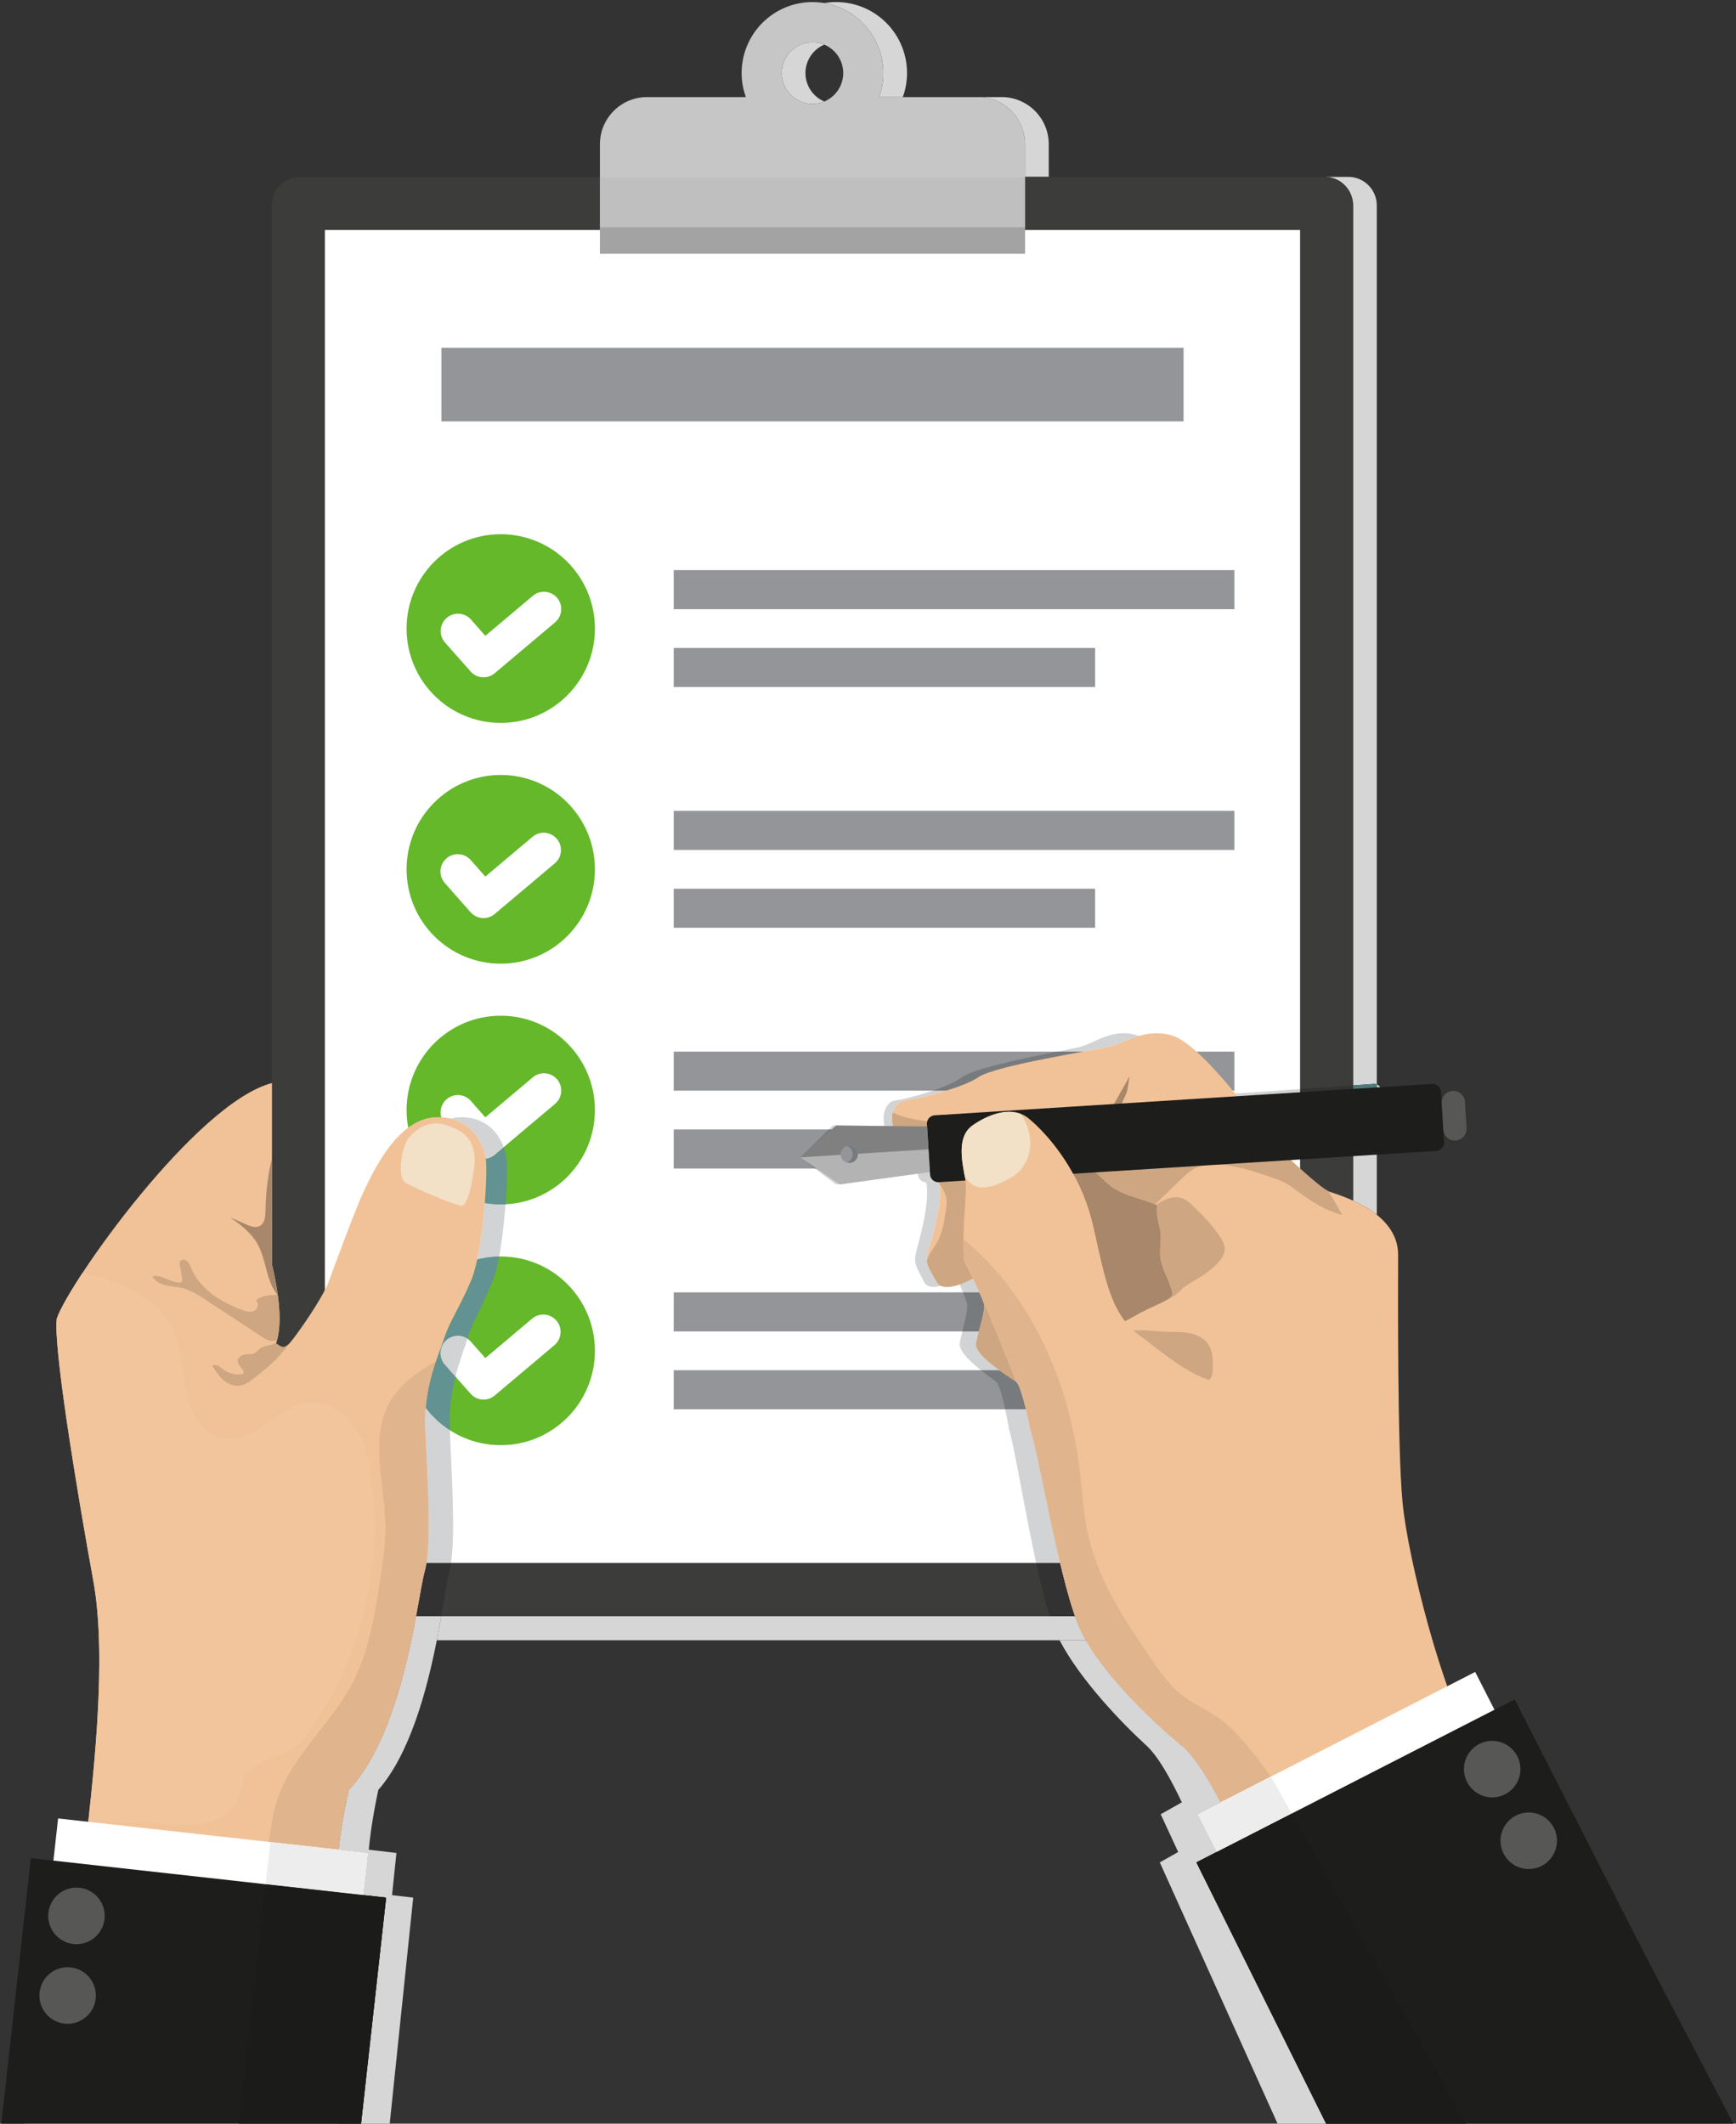 <?xml version="1.0" encoding="UTF-8"?> <svg xmlns="http://www.w3.org/2000/svg" xmlns:xlink="http://www.w3.org/1999/xlink" width="417px" height="510px" viewBox="0 0 417 510"><rect x="0" y="0" width="417" height="510" fill="#333333" stroke="none"/> <!-- Generator: Sketch 52.5 (67469) - http://www.bohemiancoding.com/sketch --> <title>promo-pict.2eb8a62a</title> <desc>Created with Sketch.</desc> <g id="Page-1" stroke="none" stroke-width="1" fill="none" fill-rule="evenodd"> <g id="4" transform="translate(-198, -5714)"> <g id="Провекри" transform="translate(0, 5624)"> <g id="promo-pict.2eb8a62a" transform="translate(197, 90)"> <g id="Clipped"> <g id="Group" transform="translate(0.27, 0.15)"> <path d="M331.444,291.579 C329.648,290.139 327.614,289.026 325.749,288.181 L325.749,276.637 L331.444,276.242 L331.444,291.579 M325.749,260.495 L325.749,49.179 C325.747,45.396 322.686,42.33 318.91,42.328 L246.953,42.328 L246.953,34.487 C246.95,28.235 241.891,23.167 235.65,23.164 L211.891,23.164 C212.544,21.359 212.914,19.425 212.914,17.397 C212.914,9.082 206.926,1.979 198.742,0.587 C203.683,-0.254 208.744,1.13 212.573,4.37 C216.402,7.61 218.611,12.376 218.609,17.397 C218.609,19.425 218.239,21.359 217.588,23.164 L241.347,23.164 C247.588,23.169 252.646,28.236 252.649,34.487 L252.649,42.328 L324.605,42.328 C328.382,42.33 331.443,45.396 331.444,49.179 L331.444,260.262 C331.217,260.169 330.971,260.13 330.726,260.148 L325.749,260.495 M195.894,24.8 C191.815,24.796 188.509,21.484 188.506,17.397 C188.51,14.923 189.747,12.615 191.803,11.244 C193.858,9.872 196.461,9.619 198.742,10.569 C195.994,11.722 194.205,14.413 194.202,17.397 C194.202,20.47 196.077,23.109 198.742,24.228 C197.867,24.595 196.903,24.798 195.894,24.798 M261.589,393.759 L105.651,393.759 C106.053,391.717 106.409,389.765 106.729,387.952 L258.957,387.952 C259.439,389.323 259.925,390.533 260.409,391.534 C260.765,392.267 261.16,393.011 261.589,393.759" id="Shape" fill="#D6D6D6" fill-rule="nonzero"></path> <path d="M318.91,387.952 L72.878,387.952 C69.101,387.95 66.039,384.883 66.039,381.099 L66.039,49.181 C66.039,45.397 69.101,42.33 72.878,42.328 L318.91,42.328 C322.686,42.33 325.747,45.396 325.749,49.179 L325.749,381.099 C325.749,384.883 322.687,387.95 318.91,387.952" id="Path" fill="#3C3C3B"></path> <polygon id="Path" fill="#FFFFFF" points="78.769 375.196 313.021 375.196 313.021 55.084 78.767 55.084"></polygon> <path d="M195.894,24.8 C191.815,24.796 188.509,21.484 188.506,17.397 C188.51,13.312 191.816,10.001 195.894,9.997 C199.972,10.001 203.278,13.312 203.282,17.397 C203.279,21.484 199.973,24.796 195.894,24.8 M235.65,23.164 L211.891,23.164 C212.544,21.359 212.914,19.425 212.914,17.397 C212.914,12.876 211.121,8.539 207.929,5.341 C204.737,2.144 200.408,0.348 195.894,0.348 C191.38,0.348 187.05,2.144 183.859,5.341 C180.667,8.539 178.874,12.876 178.874,17.397 C178.874,19.425 179.244,21.359 179.895,23.164 L156.136,23.164 C149.896,23.169 144.838,28.236 144.835,34.487 L144.835,60.774 L246.953,60.774 L246.953,34.487 C246.95,28.235 241.891,23.167 235.65,23.164" id="Shape" fill="#C6C6C6" fill-rule="nonzero"></path> <polyline id="Path" fill="#BFBFBF" points="144.837 60.774 144.837 42.471 246.951 42.471 246.951 54.422 144.837 54.422 144.837 60.774"></polyline> <polygon id="Path" fill="#A3A3A3" points="144.837 60.774 246.951 60.774 246.951 54.424 144.837 54.424"></polygon> <path d="M143.636,150.78 C143.647,163.295 133.529,173.449 121.037,173.459 C108.541,173.471 98.405,163.336 98.393,150.821 C98.38,138.305 108.5,128.151 120.992,128.141 C133.486,128.127 143.624,138.264 143.634,150.78" id="Path" fill="#64B82A"></path> <path d="M116.885,162.511 C115.692,162.513 114.555,162.001 113.765,161.105 L107.599,154.118 C106.109,152.391 106.283,149.784 107.991,148.272 C109.698,146.76 112.303,146.907 113.83,148.602 L117.308,152.542 L128.634,143.002 C129.766,142 131.351,141.691 132.775,142.195 C134.198,142.699 135.238,143.937 135.489,145.429 C135.74,146.921 135.164,148.432 133.984,149.376 L119.556,161.533 C118.809,162.164 117.863,162.51 116.885,162.511" id="Path" fill="#FFFFFF"></path> <path d="M162.558,146.144 L297.242,146.144 L297.242,136.761 L162.56,136.761 L162.558,146.144 Z M162.558,164.84 L263.782,164.84 L263.782,155.456 L162.558,155.456 L162.558,164.84 Z" id="Shape" fill="#939598" fill-rule="nonzero"></path> <path d="M143.636,208.595 C143.647,221.11 133.529,231.264 121.037,231.276 C108.541,231.289 98.405,221.153 98.393,208.638 C98.38,196.122 108.5,185.967 120.992,185.956 C133.486,185.944 143.624,196.08 143.634,208.595" id="Path" fill="#64B82A"></path> <path d="M116.885,220.326 C115.692,220.329 114.555,219.816 113.765,218.92 L107.599,211.933 C106.597,210.82 106.268,209.254 106.738,207.832 C107.208,206.409 108.406,205.349 109.873,205.056 C111.34,204.764 112.851,205.283 113.83,206.417 L117.308,210.36 L128.634,200.819 C129.77,199.854 131.334,199.57 132.735,200.077 C134.136,200.583 135.159,201.802 135.417,203.271 C135.675,204.741 135.129,206.236 133.984,207.191 L119.556,219.35 C118.777,220.004 117.829,220.326 116.885,220.326" id="Path" fill="#FFFFFF"></path> <path d="M162.558,203.959 L297.242,203.959 L297.242,194.576 L162.56,194.576 L162.558,203.959 Z M162.558,222.655 L263.782,222.655 L263.782,213.273 L162.558,213.273 L162.558,222.655 Z" id="Shape" fill="#939598" fill-rule="nonzero"></path> <path d="M143.636,266.41 C143.647,278.925 133.529,289.081 121.037,289.093 C108.541,289.104 98.405,278.968 98.393,266.455 C98.38,253.937 108.5,243.784 120.992,243.771 C133.486,243.759 143.624,253.895 143.634,266.41" id="Path" fill="#64B82A"></path> <path d="M116.885,278.141 C115.692,278.144 114.555,277.631 113.765,276.735 L107.599,269.748 C106.616,268.633 106.3,267.077 106.773,265.666 C107.245,264.255 108.432,263.204 109.888,262.908 C111.344,262.612 112.846,263.117 113.83,264.232 L117.308,268.175 L128.634,258.634 C129.766,257.632 131.351,257.323 132.775,257.827 C134.198,258.331 135.238,259.569 135.489,261.061 C135.74,262.553 135.164,264.064 133.984,265.008 L119.556,277.165 C118.777,277.819 117.827,278.141 116.885,278.143" id="Path" fill="#FFFFFF"></path> <path d="M162.558,261.774 L297.242,261.774 L297.242,252.393 L162.56,252.393 L162.558,261.774 Z M162.558,280.472 L263.782,280.472 L263.782,271.089 L162.558,271.089 L162.558,280.472 Z" id="Shape" fill="#939598" fill-rule="nonzero"></path> <path d="M143.636,324.227 C143.647,336.743 133.529,346.896 121.037,346.907 C108.541,346.919 98.405,336.783 98.393,324.268 C98.38,311.752 108.5,301.599 120.992,301.589 C133.486,301.574 143.624,311.712 143.634,324.227" id="Path" fill="#64B82A"></path> <path d="M116.885,335.958 C115.692,335.961 114.555,335.448 113.765,334.552 L107.599,327.565 C106.109,325.838 106.283,323.231 107.991,321.719 C109.698,320.208 112.303,320.355 113.83,322.049 L117.308,325.99 L128.634,316.449 C130.397,315.039 132.961,315.293 134.412,317.023 C135.864,318.753 135.674,321.326 133.984,322.823 L119.556,334.98 C118.809,335.611 117.863,335.957 116.885,335.958" id="Path" fill="#FFFFFF"></path> <path d="M162.558,319.591 L297.242,319.591 L297.242,310.208 L162.56,310.208 L162.558,319.591 Z M162.558,338.287 L263.782,338.287 L263.782,328.904 L162.558,328.904 L162.558,338.287 Z M106.757,101.058 L285.031,101.058 L285.031,83.371 L106.757,83.371 L106.757,101.058 Z" id="Shape" fill="#939598" fill-rule="nonzero"></path> <path d="M93.555,517.426 L86.613,517.426 L93.476,455.566 L88.047,454.961 L89.172,444.841 L82.083,444.053 C82.416,440.515 83.126,435.943 84.509,429.708 C94.064,419.462 98.332,400.447 100.675,387.952 L106.729,387.952 C106.409,389.765 106.053,391.717 105.651,393.759 C103.271,405.783 99.243,420.952 91.592,429.71 C90.297,435.945 89.634,440.515 89.32,444.053 L95.954,444.839 L94.904,454.963 L99.985,455.566 L93.555,517.426" id="Path" fill="#D6D6D6"></path> <path d="M106.729,387.952 L100.675,387.952 C101.611,382.965 102.237,379.016 102.774,377.078 C102.929,376.522 103.059,375.893 103.171,375.198 L109.068,375.198 C108.976,375.832 108.852,376.461 108.696,377.083 C108.303,378.599 107.856,381.354 107.26,384.873 C107.095,385.845 106.918,386.874 106.731,387.949" id="Path" fill="#313231"></path> <path d="M109.068,375.196 L103.171,375.196 C103.559,372.765 103.7,369.535 103.702,365.918 C103.702,357.936 103.014,348.062 102.774,340.673 L102.778,340.612 L102.778,340.575 L102.778,340.555 L102.782,340.508 L102.782,340.502 C102.821,339.606 102.882,338.742 102.961,337.908 C104.572,340.039 106.545,341.87 108.789,343.316 C109.198,353.89 110.142,368.011 109.068,375.198 M115.362,302.3 C116.232,298.241 116.832,293.212 117.182,288.77 C118.427,288.981 119.707,289.093 121.015,289.093 L121.035,289.093 C121.413,289.093 121.79,289.083 122.164,289.063 C121.853,293.179 121.34,297.758 120.618,301.591 C118.807,301.621 117.046,301.866 115.362,302.3" id="Shape" fill="#D1D3D4" fill-rule="nonzero"></path> <path d="M121.015,289.093 C119.707,289.093 118.427,288.981 117.182,288.767 C117.548,284.077 117.638,280.036 117.463,278.469 C117.449,278.348 117.434,278.227 117.416,278.106 C118.179,278.009 118.923,277.697 119.556,277.165 L121.716,275.345 C122.121,276.452 122.351,277.536 122.449,278.467 C122.615,280.069 122.526,284.248 122.164,289.063 C121.79,289.083 121.413,289.091 121.035,289.093 L121.015,289.093" id="Path" fill="#629291"></path> <path d="M117.416,278.106 C116.936,274.781 114.703,269.856 108.974,268.497 C109.871,268.233 110.804,268.112 111.739,268.14 C117.536,268.248 120.461,271.914 121.716,275.345 L119.556,277.165 C118.925,277.695 118.179,278.009 117.416,278.106" id="Path" fill="#D1D3D4"></path> <path d="M108.789,343.316 C106.545,341.87 104.572,340.039 102.961,337.908 C103.734,329.898 106.291,324.761 107.437,321.195 C108.706,317.234 110.825,314.404 113.791,307.614 C114.387,306.247 114.91,304.403 115.362,302.3 C117.08,301.858 118.844,301.62 120.618,301.591 C120.164,303.987 119.629,306.094 119.009,307.612 C116.234,314.408 114.249,317.23 113.059,321.197 L113.016,321.336 C111.277,320.183 108.955,320.499 107.585,322.074 C106.215,323.649 106.221,325.997 107.599,327.565 L110.132,330.434 C110.059,330.725 109.989,331.021 109.92,331.324 L109.914,331.335 C109.812,331.769 109.717,332.213 109.629,332.675 L109.623,332.698 C109.538,333.132 109.454,333.578 109.375,334.035 L109.343,334.228 C109.269,334.685 109.196,335.145 109.129,335.626 L109.123,335.699 C109.062,336.15 109.005,336.618 108.954,337.091 L108.928,337.315 C108.881,337.8 108.836,338.289 108.797,338.792 L108.781,339.084 C108.747,339.601 108.714,340.133 108.696,340.673 C108.722,341.525 108.753,342.407 108.789,343.316" id="Path" fill="#629291"></path> <path d="M110.132,330.434 L107.599,327.565 C106.212,325.998 106.202,323.644 107.575,322.065 C108.948,320.487 111.277,320.174 113.016,321.336 C112.341,323.54 111.185,326.342 110.233,330.035 L110.233,330.041 L110.132,330.434" id="Path" fill="#D1D3D4"></path> <path d="M335.688,273.754 C334.365,273.754 333.236,272.603 333.153,271.125 L332.813,264.81 C332.712,263.256 333.767,261.931 335.189,261.835 L335.35,261.829 C336.672,261.829 337.799,262.983 337.882,264.458 L338.222,270.775 C338.31,272.309 337.236,273.65 335.846,273.75 C335.793,273.753 335.74,273.754 335.688,273.754" id="Path" fill="#629291"></path> <path d="M323.049,517.426 L311.031,517.426 L279.323,447.099 L283.737,444.607 L279.541,435.539 L284.62,432.677 C281.853,426.869 278.92,421.608 276.083,419.018 C270.177,413.626 260.182,403.218 255.253,393.759 L261.589,393.759 C267.024,403.222 278.039,413.626 284.547,419.018 C287.669,421.606 290.899,426.867 293.953,432.672 L288.351,435.539 L288.615,436.059 L292.98,444.607 L288.119,447.099 L323.049,517.426 M331.444,276.242 L331.444,260.262 C332.099,260.525 332.583,261.208 332.634,262.015 L333.318,274.102 C333.399,275.203 332.624,276.156 331.644,276.232 L331.444,276.242" id="Shape" fill="#D6D6D6" fill-rule="nonzero"></path> <path d="M325.749,276.637 L325.749,260.495 L330.726,260.148 C330.971,260.13 331.217,260.169 331.444,260.262 L331.444,276.242 L325.749,276.637" id="Path" fill="#507979"></path> <path d="M258.957,387.952 L252.863,387.952 C252.553,386.998 252.252,385.965 251.951,384.871 C251.086,381.668 250.308,378.443 249.618,375.198 L255.385,375.198 C256.536,380.019 257.741,384.502 258.957,387.952 M313.019,277.522 L313.019,261.379 L325.749,260.495 L325.749,276.637 L313.019,277.522" id="Shape" fill="#313231" fill-rule="nonzero"></path> <path d="M255.385,375.196 L249.618,375.196 C246.913,362.735 244.529,348.017 243.123,343.082 L243.111,343.041 L243.111,343.037 L243.095,342.939 L243.089,342.894 L243.066,342.764 L243.054,342.707 C243.042,342.64 243.028,342.573 243.013,342.507 L243.009,342.46 C242.753,341.065 242.473,339.673 242.169,338.287 L247.181,338.287 C247.743,340.606 248.158,342.709 248.219,343.037 L248.221,343.037 L248.221,343.045 L248.225,343.057 L248.225,343.066 L248.227,343.07 L248.227,343.078 L248.229,343.08 C249.781,348.019 252.407,362.735 255.385,375.198 M240.776,328.904 L236.357,328.904 C233.801,326.868 230.963,324.211 231.276,322.412 C231.419,321.592 231.65,320.612 231.899,319.591 L235.865,319.591 C235.591,320.61 235.336,321.59 235.18,322.41 C235.162,322.503 235.153,322.598 235.153,322.693 C235.155,324.48 238.103,326.972 240.776,328.904 M235.999,310.208 L232.023,310.208 C231.767,309.573 231.507,308.94 231.244,308.309 C233.007,307.712 234.482,306.887 234.482,306.887 C234.482,306.887 235.275,308.564 235.999,310.208 M224.934,308.908 C223.971,308.908 223.144,308.592 222.696,307.714 C221.439,305.222 220.642,303.989 220.55,302.528 C220.523,302.142 220.547,301.754 220.619,301.375 C220.961,299.292 224.157,289.611 223.29,284.168 L223.284,284.162 C223.188,284.02 223.074,283.887 222.971,283.745 C222.072,283.704 221.297,282.917 221.256,281.89 L221.24,281.623 L221,281.348 L201.577,284.299 L196.484,280.472 L223.05,280.472 C224.142,281.693 225.389,282.87 226.374,284.164 L226.38,284.17 C227.336,289.609 223.815,299.294 223.434,301.375 C223.359,301.792 223.333,302.167 223.363,302.528 C223.459,303.991 224.34,305.224 225.727,307.714 C225.967,308.144 226.311,308.439 226.724,308.629 C226.113,308.798 225.501,308.908 224.934,308.908 M310.033,277.731 C308.702,276.476 307.38,275.205 306.162,274.011 C306.095,273.916 306.027,273.822 305.958,273.729 C303.239,269.88 300.391,266.123 297.421,262.465 L313.019,261.379 L313.019,277.522 L310.033,277.729 M215.546,271.087 L199.802,271.087 L200.78,270.133 L213.203,270.28 C212.916,269.196 212.9,268.058 213.158,266.966 C213.544,265.43 214.462,264.307 215.556,264.181 C216.872,264.028 220.906,263.091 224.787,261.776 L228.032,261.776 C223.754,263.093 219.307,264.03 217.855,264.181 C216.655,264.305 215.642,265.428 215.218,266.968 C215.081,267.475 215.012,267.998 215.013,268.523 C215.013,269.346 215.176,270.221 215.544,271.089 M260.987,252.393 L254.697,252.393 C257.397,251.853 259.49,251.441 260.334,251.219 C262.887,250.543 266.394,247.979 270.653,247.979 C271.864,247.979 273.065,248.19 274.203,248.605 L274.274,248.631 C271.479,249.438 269.095,250.759 267.195,251.215 C266.264,251.439 263.959,251.853 260.987,252.393" id="Shape" fill="#D1D3D4" fill-rule="nonzero"></path> <path d="M228.034,261.774 L224.787,261.774 C227.554,260.837 230.243,259.708 231.817,258.534 C234.614,256.444 247.073,253.913 254.697,252.393 L260.987,252.393 C252.586,253.915 238.855,256.444 235.776,258.532 C234.043,259.708 231.081,260.837 228.032,261.774 M223.05,280.472 L196.484,280.472 L192.926,277.801 L199.802,271.089 L215.546,271.089 C215.77,271.614 216.069,272.138 216.455,272.645 C217.635,274.196 219.271,274.811 220.863,275.005 L220.914,275.842 L220.869,275.007 C221.305,275.058 221.734,275.078 222.151,275.078 C223.825,275.078 225.284,274.742 225.884,274.734 L225.939,274.734 L225.945,274.736 C226.035,274.742 226.122,274.769 226.199,274.815 L226.201,274.815 L226.205,274.82 C226.207,274.82 226.209,274.821 226.211,274.822 C226.606,275.074 226.736,275.871 226.734,277.161 C226.119,277.027 225.491,276.967 224.862,276.982 C223.595,277.018 222.031,277.786 222.173,279.013 C222.23,279.492 222.546,279.897 222.861,280.256 L223.052,280.472 M203.638,274.96 C203.599,274.96 203.559,274.961 203.52,274.964 C202.529,275.046 201.754,275.952 201.754,277.053 L201.76,277.179 C201.822,278.288 202.651,279.123 203.648,279.123 C203.688,279.123 203.727,279.122 203.766,279.119 C204.804,279.05 205.583,278.068 205.52,276.916 L205.526,276.904 C205.465,275.796 204.635,274.96 203.638,274.96 M235.865,319.591 L231.899,319.591 C232.55,316.922 233.327,313.967 232.989,312.843 C232.874,312.457 232.743,312.076 232.596,311.702 C232.539,311.549 232.488,311.388 232.425,311.229 C232.293,310.888 232.159,310.547 232.023,310.208 L235.999,310.208 C236.154,310.554 236.305,310.901 236.443,311.231 C236.512,311.39 236.575,311.549 236.636,311.7 C236.823,312.148 236.974,312.543 237.069,312.841 C237.13,313.03 237.159,313.269 237.159,313.55 C237.159,314.948 236.463,317.368 235.865,319.591 M247.181,338.287 L242.169,338.287 C242.028,337.64 241.878,336.995 241.722,336.351 C241.567,335.734 241.414,335.129 241.254,334.57 L241.187,334.342 L241.158,334.234 C241.124,334.124 241.089,334.022 241.06,333.92 L241.032,333.835 L240.93,333.509 L240.912,333.458 C240.875,333.34 240.834,333.224 240.788,333.109 L240.788,333.097 C240.702,332.859 240.611,332.649 240.532,332.453 L240.519,332.441 C240.485,332.355 240.446,332.282 240.412,332.209 L240.383,332.156 C240.355,332.099 240.32,332.048 240.292,331.997 L240.257,331.946 L240.172,331.82 L240.143,331.779 L240.029,331.667 C239.531,331.265 238.001,330.214 236.357,328.904 L240.776,328.904 C242.586,330.214 244.27,331.267 244.822,331.667 C245.218,331.956 245.662,332.991 246.095,334.33 C246.298,334.954 246.496,335.642 246.685,336.351 C246.86,336.991 247.025,337.647 247.181,338.287" id="Shape" fill="#787B7E" fill-rule="nonzero"></path> <path d="M113.791,307.614 C110.825,314.404 108.706,317.234 107.434,321.195 C106.165,325.156 103.153,331.053 102.776,340.675 C103.153,352.365 104.656,370.289 102.776,377.078 C100.895,383.87 97.878,415.375 84.509,429.71 C81.873,441.593 81.686,447.437 81.873,451.594 C82.058,455.741 81.308,467.908 81.308,467.908 L20.295,467.908 L21.141,444.705 C22.555,430.841 26.79,399.151 23.119,379.342 C19.164,357.555 13.515,323.318 14.362,316.527 C17.189,308.038 47.705,264.745 66.06,259.934 L66.06,303.51 C66.666,305.965 67.14,308.451 67.477,310.958 C67.98,314.709 68.122,318.66 67.274,321.711 C67.23,321.884 67.179,322.055 67.122,322.224 C67.101,322.31 67.071,322.389 67.042,322.469 C68.228,323.3 68.844,323.732 69.906,322.791 C70.11,322.609 70.331,322.377 70.573,322.09 C72.083,320.301 78.202,311.718 79.754,307.471 C81.308,303.227 86.533,289.079 88.228,285.684 C89.922,282.29 96.137,267.859 106.023,268.14 C114.214,268.283 117.04,274.648 117.463,278.469 C117.886,282.29 116.757,300.822 113.791,307.614" id="Path" fill="#F1C298"></path> <path d="M24.186,412.336 C24.87,400.879 24.912,388.94 23.165,379.593 C24.912,388.94 24.87,400.881 24.186,412.336" id="Shape" fill="#7EB4B2" fill-rule="nonzero"></path> <path d="M45.563,438.058 C44.011,438.058 42.447,437.956 40.897,437.869 C35.642,437.592 30.378,437.538 25.118,437.708 L21.935,437.353 C22.693,430.378 23.623,421.512 24.152,412.336 C24.817,400.881 24.858,388.94 23.165,379.593 L23.157,379.55 L23.155,379.536 L23.147,379.501 L23.145,379.481 C23.143,379.47 23.141,379.459 23.139,379.448 L23.133,379.42 C23.131,379.412 23.13,379.405 23.129,379.397 L23.119,379.342 C19.437,359.045 14.28,327.94 14.278,318.291 C14.272,317.694 14.303,317.098 14.37,316.504 L14.37,316.502 L14.374,316.492 L14.378,316.48 L14.382,316.468 L14.386,316.455 L14.39,316.443 C15.096,314.397 17.323,310.448 20.547,305.542 C24.215,306.373 27.836,307.386 31.231,308.987 C35.97,311.223 40.293,314.766 42.433,319.559 C44.479,324.138 44.361,329.356 45.411,334.257 C46.463,339.163 49.418,344.353 54.349,345.24 C54.86,345.333 55.362,345.376 55.858,345.376 C62.772,345.376 68.234,337.01 75.482,336.635 C75.645,336.624 75.807,336.62 75.97,336.62 C79.99,336.62 83.737,339.218 85.978,342.587 C88.317,346.096 89.28,350.33 89.878,354.505 C92.949,375.807 87.477,398.215 74.941,415.697 C73.997,417.005 73.008,418.301 71.737,419.291 C67.872,422.307 61.635,422.403 59.404,426.771 C58.58,428.381 58.517,430.28 57.834,431.955 C56.625,434.926 53.592,436.827 50.474,437.565 C48.865,437.94 47.219,438.056 45.563,438.056" id="Path" fill="#F2C59D"></path> <path d="M103.171,375.196 C103.93,372.765 104.205,369.535 104.209,365.918 C104.209,369.535 103.93,372.765 103.175,375.198" id="Shape" fill="#C2C4C5" fill-rule="nonzero"></path> <path d="M82.083,444.053 L65.675,442.227 L65.356,442.192 L65.443,441.485 C65.846,438.298 66.318,435.101 67.325,432.051 C70.789,421.577 80.018,414.107 85.211,404.379 C89.422,396.502 90.809,387.462 92.138,378.629 C92.73,374.652 93.33,370.65 93.307,366.627 C93.25,356.333 89.306,345.15 94.528,336.282 C97.03,332.021 101.108,329.299 105.431,326.764 C104.239,330.244 103.031,334.691 102.782,340.502 L102.782,340.508 L102.78,340.555 L102.78,340.575 L102.778,340.614 L102.774,340.675 C103.014,348.062 103.702,357.934 103.702,365.918 C103.702,369.535 103.559,372.765 103.173,375.198 C103.061,375.893 102.929,376.522 102.774,377.078 C102.237,379.014 101.609,382.965 100.675,387.952 C98.332,400.447 94.064,419.462 84.509,429.71 C83.126,435.943 82.416,440.515 82.083,444.053" id="Path" fill="#E0B48D"></path> <path d="M98.254,283.987 C95.86,282.636 97.339,274.862 98.962,273.022 C100.585,271.182 103.057,269.202 106.731,269.697 C110.474,270.828 114.639,272.032 114.78,278.61 C114.214,284.835 112.874,289.291 111.672,289.434 C108.565,288.867 99.385,284.623 98.256,283.987" id="Path" fill="#F2E0C7"></path> <path d="M67.465,310.856 L67.449,310.77 C67.454,310.799 67.46,310.827 67.465,310.856" id="Path" fill="#2A2A29"></path> <path d="M67.465,310.856 L67.449,310.77 L67.421,310.77 L67.333,310.774 C66.566,309.763 65.96,308.639 65.535,307.443 C64.451,304.443 64.089,301.157 62.484,298.406 C60.976,295.826 58.513,293.964 56.082,292.232 C57.349,292.786 58.621,293.34 59.89,293.902 C60.588,294.208 61.365,294.512 62.103,294.512 C62.443,294.512 62.772,294.449 63.082,294.292 C64.359,293.648 64.495,291.92 64.512,290.489 C64.563,286.251 65.087,282.017 66.06,277.892 L66.06,303.51 C66.412,304.961 66.784,306.658 67.097,308.468 C67.227,309.222 67.347,309.99 67.449,310.77 L67.465,310.856" id="Path" fill="#A8876A"></path> <path d="M66.263,321.884 C66.092,321.884 65.921,321.87 65.748,321.841 C64.935,321.698 64.219,321.234 63.523,320.781 C59.137,317.903 54.75,315.027 50.362,312.152 C48.45,310.901 46.497,309.627 44.276,309.118 C43.005,308.824 41.682,308.792 40.417,308.474 C39.152,308.156 37.88,307.471 37.311,306.3 C37.524,306.259 37.738,306.243 37.95,306.243 C38.942,306.243 39.904,306.644 40.879,307.047 C41.849,307.449 42.83,307.852 43.853,307.852 L43.92,307.852 C44.089,307.846 44.27,307.828 44.388,307.704 C44.53,307.557 44.52,307.325 44.496,307.121 C44.383,306.075 44.209,305.036 43.977,304.009 C43.881,303.59 43.79,303.125 44.011,302.764 C44.176,302.493 44.475,302.373 44.79,302.373 C45.098,302.373 45.421,302.487 45.655,302.685 C46.129,303.086 46.349,303.708 46.587,304.286 C48.666,309.311 53.682,312.508 58.777,314.399 C59.408,314.632 60.093,314.848 60.755,314.848 C61.1,314.848 61.44,314.789 61.759,314.642 C62.693,314.218 63.065,312.678 62.162,312.191 C63.513,310.96 65.498,310.825 67.333,310.774 L67.477,310.958 C67.722,312.792 67.884,314.668 67.884,316.468 C67.884,318.353 67.707,320.15 67.274,321.711 C66.949,321.825 66.607,321.883 66.263,321.884" id="Shape" fill="#CEA682" fill-rule="nonzero"></path> <path d="M67.477,310.958 C67.429,310.897 67.381,310.836 67.333,310.774 L67.421,310.77 L67.449,310.77 L67.465,310.856 L67.477,310.958" id="Path" fill="#90735B"></path> <path d="M68.785,323.83 C69.236,323.83 69.697,323.523 70.246,322.793 C69.697,323.523 69.239,323.83 68.788,323.83" id="Shape" fill="#333332" fill-rule="nonzero"></path> <path d="M57.807,332.649 C56.554,332.649 55.325,332.062 54.371,331.235 C53.281,330.295 52.49,329.073 51.721,327.856 C51.912,327.727 52.138,327.661 52.368,327.667 C52.626,327.667 52.893,327.736 53.129,327.85 C53.568,328.066 53.93,328.411 54.327,328.706 C55.63,329.678 57.267,330.087 58.873,329.843 C58.997,329.825 59.127,329.798 59.207,329.706 C59.321,329.576 59.292,329.385 59.235,329.219 C58.924,328.343 57.893,327.783 57.834,326.85 C57.801,326.242 58.23,325.682 58.767,325.401 C59.304,325.116 59.931,325.061 60.535,325.048 C60.919,325.044 61.314,325.044 61.676,324.908 C62.321,324.663 62.716,324.025 63.275,323.628 C64.15,323.007 65.313,323.017 66.314,322.638 C66.597,322.532 66.867,322.389 67.122,322.224 C67.101,322.31 67.071,322.389 67.042,322.469 L67.101,322.509 C67.781,322.986 68.273,323.32 68.777,323.324 L68.785,323.324 C69.131,323.322 69.485,323.166 69.906,322.791 C69.302,323.726 68.608,324.602 67.868,325.423 C66.094,327.379 64.015,329.032 61.94,330.674 C60.852,331.54 59.693,332.435 58.314,332.616 C58.145,332.637 57.976,332.649 57.805,332.649" id="Path" fill="#CEA682"></path> <polyline id="Path" fill="#FFFFFF" points="89.172 444.841 81.121 517.426 5.714 517.426 14.685 436.546 65.675 442.227 89.17 444.841"></polyline> <polyline id="Path" fill="#1D1D1B" points="93.476 455.566 86.613 517.426 0.216 517.426 8.131 446.07 13.562 446.675 64.546 452.346 88.047 454.961 93.476 455.566"></polyline> <path d="M25.85,460.566 C25.627,463.014 24.1,465.149 21.859,466.149 C19.619,467.15 17.013,466.86 15.046,465.391 C13.079,463.922 12.058,461.503 12.376,459.067 C12.855,455.398 16.177,452.788 19.848,453.196 C23.519,453.605 26.188,456.882 25.85,460.566 M23.729,479.69 C23.505,482.137 21.979,484.272 19.738,485.273 C17.497,486.274 14.892,485.984 12.925,484.515 C10.958,483.046 9.937,480.627 10.255,478.19 C10.733,474.521 14.055,471.911 17.726,472.32 C21.397,472.729 24.066,476.005 23.729,479.69" id="Shape" fill="#575756" fill-rule="nonzero"></path> <polyline id="Path" fill="#EDEDED" points="88.047 454.961 64.546 452.346 65.675 442.227 89.17 444.841 88.047 454.961"></polyline> <polyline id="Path" fill="#1B1B19" points="86.613 517.426 57.274 517.426 64.546 452.346 88.047 454.961 93.476 455.566 86.613 517.426"></polyline> <path d="M354.192,417.726 C339.188,426.7 303.997,452.805 303.997,452.805 C299.136,444.185 291.569,424.836 284.547,419.018 C277.525,413.2 265.253,401.543 260.409,391.534 C255.566,381.525 250.619,350.691 248.229,343.082 C248.229,343.082 247.541,339.516 246.687,336.351 C246.089,334.124 245.405,332.091 244.822,331.667 C243.416,330.642 234.612,325.366 235.18,322.41 C235.749,319.451 237.582,314.397 237.069,312.841 C236.94,312.455 236.795,312.074 236.636,311.7 C236.575,311.549 236.514,311.39 236.443,311.231 C235.643,309.344 234.482,306.887 234.482,306.887 C234.482,306.887 227.462,310.817 225.727,307.714 C224.338,305.224 223.459,303.991 223.363,302.528 C223.335,302.142 223.359,301.754 223.434,301.375 C223.815,299.294 227.336,289.609 226.38,284.17 L226.374,284.164 L226.368,284.103 C226.514,281.287 226.705,279.05 226.73,277.475 L226.734,277.161 C226.74,275.563 226.537,274.726 225.884,274.736 C224.586,274.75 219.248,276.313 216.455,272.645 C215.011,270.746 214.767,268.619 215.218,266.968 C215.642,265.428 216.655,264.305 217.855,264.181 C220.34,263.922 231.606,261.359 235.776,258.532 C239.946,255.706 263.638,252.071 267.193,251.217 C270.751,250.361 275.997,246.482 282.474,248.605 C288.338,250.528 298.621,263.596 304.481,271.671 C305.01,272.401 305.507,273.096 305.96,273.729 L306.162,274.011 C310.031,277.797 314.933,282.383 317.899,284.66 C318.723,285.289 319.396,285.739 319.856,285.949 L319.968,285.996 C321.965,286.785 336.583,290.54 336.566,301.191 C336.558,311.834 336.367,346.896 337.622,360.537 C338.875,374.169 347.459,407.391 354.192,417.726" id="Path" fill="#F1C298"></path> <path d="M244.822,331.667 C243.459,330.674 235.155,325.692 235.153,322.693 C235.153,322.597 235.162,322.502 235.18,322.408 C235.68,319.809 237.157,315.589 237.159,313.55 C237.159,313.269 237.132,313.03 237.069,312.841 C236.94,312.455 236.795,312.074 236.636,311.7 C236.645,311.699 236.654,311.699 236.663,311.7 C240.527,320.539 244.82,331.669 244.82,331.669" id="Shape" fill="#CEA682" fill-rule="nonzero"></path> <path d="M226.38,284.17 L226.374,284.164 C225.391,282.87 224.142,281.693 223.052,280.472 L226.585,280.472 C226.518,281.544 226.437,282.756 226.368,284.101 L226.374,284.162 L226.38,284.17" id="Path" fill="#B3B4B5"></path> <path d="M226.585,280.472 L223.052,280.472 C222.988,280.4 222.924,280.328 222.861,280.256 C222.546,279.897 222.23,279.492 222.173,279.013 C222.031,277.786 223.595,277.016 224.864,276.982 L225.048,276.982 C225.621,276.982 226.183,277.043 226.734,277.161 L226.734,277.297 L226.73,277.475 C226.703,278.475 226.655,279.474 226.585,280.472" id="Path" fill="#67696C"></path> <path d="M236.443,311.231 C236.298,310.889 236.15,310.548 235.999,310.208 C235.273,308.564 234.482,306.887 234.482,306.887 C234.482,306.887 233.007,307.712 231.244,308.309 C230.247,308.643 229.159,308.906 228.192,308.906 C227.653,308.906 227.151,308.824 226.724,308.629 C226.301,308.44 225.951,308.118 225.727,307.712 C224.338,305.224 223.459,303.991 223.363,302.528 C223.642,301.835 223.961,301.167 224.346,300.523 C224.765,299.824 225.269,299.172 225.688,298.465 C227.086,296.123 227.511,293.377 227.906,290.705 C228.034,289.87 228.158,289.03 228.089,288.191 C227.975,286.679 227.295,285.381 226.38,284.17 L226.374,284.164 L226.368,284.103 C226.437,282.758 226.518,281.544 226.585,280.472 C226.655,279.474 226.703,278.475 226.73,277.475 L226.734,277.297 L226.73,277.475 C227.104,277.464 227.482,277.462 227.857,277.458 C229.303,277.931 230.676,278.701 231.982,279.49 C232.139,280.556 232.336,281.572 232.495,282.459 C232.547,282.771 232.6,283.062 232.637,283.333 C233.064,286.118 232.21,291.341 232.183,297.452 L232.183,297.9 C232.183,299.49 232.248,301.144 232.403,302.832 C233.475,304.667 234.925,307.746 236.455,311.225 L236.443,311.231" id="Path" fill="#CEA682"></path> <path d="M270.934,317.146 C269.865,315.747 268.97,314.222 268.269,312.606 C266.685,309.04 265.617,304.67 264.39,299.19 L263.357,294.534 C262.137,289.111 260.002,283.935 257.045,279.231 C258.099,279.27 259.16,279.302 260.173,279.508 L260.177,279.514 C260.56,279.586 260.934,279.692 261.3,279.826 C263.843,280.761 265.46,283.137 267.618,284.737 C268.941,285.715 270.438,286.379 271.998,286.938 C274.063,287.681 276.233,288.242 278.247,289.096 C278.314,289.126 278.381,289.157 278.442,289.193 L278.436,289.197 L278.564,289.307 C278.618,289.396 278.644,289.499 278.64,289.603 C278.638,289.675 278.631,289.747 278.619,289.819 C278.597,290.037 278.586,290.256 278.587,290.475 C278.587,292.407 279.386,294.286 279.528,296.229 C279.549,296.482 279.557,296.733 279.557,296.985 C279.557,298.167 279.386,299.357 279.388,300.539 C279.388,300.804 279.396,301.069 279.419,301.334 C279.659,304.346 281.457,306.968 282.25,309.868 C282.307,310.071 282.356,310.281 282.356,310.489 C282.356,310.555 282.351,310.621 282.34,310.687 C282.279,311.013 282.071,311.278 281.813,311.498 C281.608,311.664 281.388,311.811 281.156,311.936 C279.162,313.057 277.018,313.88 274.998,314.946 C273.635,315.663 272.319,316.484 270.934,317.146 M266.648,270.691 C266.363,270.691 266.079,270.642 265.798,270.593 L264.077,270.292 C265.796,269.363 266.835,267.59 267.787,265.907 L272.069,258.327 L271.658,260.866 C271.596,261.333 271.495,261.794 271.357,262.245 C271.17,262.805 270.869,263.325 270.625,263.865 C269.813,265.654 269.618,267.684 268.591,269.367 C268.249,269.927 267.771,270.469 267.128,270.634 C266.971,270.673 266.81,270.692 266.648,270.691" id="Shape" fill="#A8876A" fill-rule="nonzero"></path> <path d="M226.734,277.163 C226.736,275.871 226.606,275.074 226.211,274.822 C226.606,275.074 226.74,275.869 226.734,277.161 M220.863,275.003 C219.271,274.811 217.635,274.196 216.455,272.645 C217.635,274.196 219.271,274.811 220.863,275.005" id="Shape" fill="#67696C" fill-rule="nonzero"></path> <path d="M227.857,277.458 C227.488,277.338 227.114,277.238 226.734,277.161 C226.738,275.869 226.606,275.074 226.211,274.822 L226.205,274.82 L226.201,274.815 C226.123,274.769 226.035,274.741 225.945,274.736 L225.924,274.736 L225.902,274.736 L225.898,274.736 L225.884,274.736 C225.286,274.742 223.825,275.078 222.153,275.078 C221.732,275.078 221.301,275.058 220.863,275.005 C219.271,274.811 217.635,274.196 216.455,272.645 C216.088,272.166 215.782,271.643 215.544,271.089 C215.195,270.278 215.015,269.405 215.013,268.523 C215.013,267.975 215.086,267.451 215.218,266.968 C216.52,267.8 218.233,268.209 219.795,268.517 C223.42,269.216 227.063,269.917 230.764,270.102 C231.951,270.158 233.14,270.167 234.327,270.129 C231.988,271.781 231.573,274.622 231.756,277.424 L228.27,277.456 C228.132,277.458 227.994,277.458 227.857,277.458 M255.365,276.725 C252.842,273.187 250.31,270.612 248.528,269.045 L252.84,268.674 C253.811,268.588 254.822,268.517 255.822,268.517 C258.141,268.517 260.405,268.904 262.018,270.412 C262.201,270.575 262.374,270.76 262.472,270.989 C262.769,271.653 262.376,272.427 261.915,273.008 C260.381,274.93 258.027,276.095 255.623,276.666 L255.365,276.725" id="Shape" fill="#CEA682" fill-rule="nonzero"></path> <polyline id="Path" fill="#585A5C" points="226.732 277.297 226.732 277.161 226.734 277.161 226.734 277.297"></polyline> <path d="M226.732,277.475 L226.732,277.297 L226.734,277.161 C227.114,277.238 227.486,277.338 227.857,277.458 C227.482,277.462 227.104,277.464 226.73,277.475" id="Path" fill="#B08E6F"></path> <path d="M323.141,291.616 C319.225,290.628 315.777,288.421 312.571,286.035 C311.564,285.291 310.574,284.519 309.467,283.926 C308.475,283.404 307.407,283.029 306.341,282.659 C301.794,281.083 297.134,279.48 292.274,279.48 L292.201,279.48 C291.023,279.48 289.831,279.586 288.719,279.987 C286.931,280.633 285.517,281.99 284.154,283.304 C282.173,285.23 280.192,287.156 278.204,289.075 C276.205,288.232 274.048,287.675 271.998,286.94 C270.438,286.379 268.941,285.713 267.618,284.737 C265.46,283.137 263.843,280.761 261.3,279.826 C260.933,279.691 260.557,279.585 260.173,279.508 L258.752,277.676 C258.536,277.395 258.32,276.988 258.566,276.715 C258.701,276.566 258.914,276.537 259.116,276.513 L300.877,271.873 C301.859,271.759 302.846,271.653 303.831,271.653 C304.048,271.653 304.264,271.659 304.481,271.669 C305.01,272.401 305.507,273.096 305.96,273.727 L306.162,274.011 C310.031,277.797 314.933,282.383 317.899,284.66 C318.723,285.289 319.396,285.739 319.856,285.949 C320.995,287.816 322.093,289.707 323.141,291.616" id="Path" fill="#CEA682"></path> <path d="M271.998,286.94 C270.438,286.379 268.939,285.713 267.618,284.737 C265.46,283.137 263.843,280.761 261.3,279.826 C260.935,279.692 260.56,279.587 260.177,279.514 L260.173,279.508 C260.558,279.588 260.934,279.692 261.3,279.826 C263.843,280.761 265.46,283.137 267.618,284.737 C268.941,285.713 270.438,286.379 271.998,286.938" id="Path" fill="#90735B"></path> <path d="M281.815,311.498 C282.079,311.297 282.265,311.01 282.34,310.687 C282.351,310.621 282.356,310.555 282.356,310.489 C282.356,310.281 282.307,310.071 282.25,309.868 C281.457,306.968 279.659,304.346 279.419,301.334 C279.398,301.069 279.388,300.804 279.388,300.539 C279.388,299.357 279.557,298.167 279.557,296.985 C279.557,296.733 279.549,296.482 279.528,296.231 C279.386,294.286 278.587,292.407 278.587,290.475 C278.587,290.257 278.599,290.039 278.621,289.819 C278.632,289.747 278.638,289.675 278.64,289.603 C278.644,289.499 278.618,289.396 278.564,289.307 C278.532,289.261 278.49,289.223 278.442,289.193 C279.876,288.189 281.565,287.38 283.214,287.38 C283.743,287.38 284.266,287.463 284.777,287.649 C285.877,288.046 286.746,288.875 287.567,289.693 C289.831,291.914 292.051,294.206 293.792,296.839 C294.321,297.652 294.821,298.52 294.894,299.484 C295.037,301.344 293.613,302.97 292.165,304.211 C290.932,305.258 289.608,306.206 288.214,307.033 C287.122,307.685 285.979,308.268 285.004,309.091 C284.24,309.739 283.591,310.538 282.732,311.07 C282.441,311.253 282.134,311.396 281.815,311.498" id="Path" fill="#CEA682"></path> <path d="M281.813,311.498 C282.071,311.28 282.281,311.013 282.342,310.687 C282.281,311.013 282.077,311.278 281.813,311.498 M282.356,310.489 C282.356,310.281 282.307,310.071 282.25,309.868 C281.457,306.968 279.659,304.346 279.419,301.334 C279.659,304.346 281.457,306.968 282.25,309.868 C282.307,310.071 282.356,310.281 282.356,310.489 M279.557,296.985 C279.557,296.733 279.549,296.482 279.528,296.231 C279.386,294.286 278.587,292.407 278.587,290.475 C278.587,292.407 279.386,294.286 279.528,296.229 C279.549,296.482 279.557,296.733 279.557,296.985 M278.64,289.603 C278.644,289.499 278.618,289.396 278.564,289.307 L278.436,289.197 L278.442,289.193 C278.49,289.223 278.532,289.261 278.564,289.307 C278.618,289.396 278.644,289.499 278.64,289.603" id="Shape" fill="#90735B" fill-rule="nonzero"></path> <path d="M291.058,331.312 C291.003,331.264 290.944,331.22 290.881,331.182 C290.841,331.156 290.798,331.135 290.753,331.121 C287.222,329.949 283.349,327.565 275.678,321.462 C274.72,320.847 273.817,320.149 272.98,319.375 C273.491,319.335 274.008,319.316 274.526,319.316 C276.595,319.316 278.711,319.602 280.777,319.681 C282.549,319.75 284.345,319.667 286.087,319.946 C287.836,320.229 289.579,320.93 290.663,322.277 C292.102,324.066 292.108,326.579 292.028,328.885 C292.008,329.393 291.988,329.906 291.79,330.381 C291.63,330.749 291.377,331.069 291.058,331.312" id="Path" fill="#CEA682"></path> <path d="M226.24,283.753 L345.759,276.232 C346.285,276.196 346.776,275.951 347.122,275.552 C347.468,275.153 347.642,274.632 347.604,274.104 L346.857,262.011 C346.782,260.918 345.846,260.088 344.754,260.146 L225.251,267.69 C224.724,267.72 224.232,267.959 223.882,268.355 C223.532,268.75 223.355,269.269 223.39,269.797 L224.136,281.89 C224.189,282.991 225.157,283.826 226.24,283.753" id="Path" fill="#1D1D1B"></path> <path d="M223.424,270.373 L223.762,275.845 L206.803,276.918 L206.803,276.908 C206.771,276.357 206.52,275.842 206.106,275.477 C205.692,275.112 205.15,274.928 204.6,274.966 C203.461,275.052 202.592,276.022 202.66,277.175 L202.66,277.181 L192.928,277.797 L201.579,270.129 L223.424,270.373" id="Path" fill="#808080"></path> <path d="M223.762,275.845 L224.104,281.314 L202.46,284.299 L192.928,277.799 L202.66,277.181 C202.731,278.333 203.713,279.186 204.867,279.117 C206.012,279.048 206.866,278.068 206.803,276.916 L223.762,275.845" id="Path" fill="#B3B3B3"></path> <path d="M349.668,261.835 C351.208,261.746 352.532,262.915 352.636,264.456 L353.01,270.773 C353.099,272.315 351.931,273.642 350.392,273.748 C348.851,273.84 347.525,272.668 347.423,271.125 L347.05,264.81 C346.995,264.066 347.241,263.331 347.734,262.771 C348.227,262.211 348.924,261.873 349.668,261.835" id="Path" fill="#575756"></path> <path d="M332.61,432.137 L303.997,452.805 C299.136,444.185 291.569,424.836 284.547,419.018 C277.525,413.2 265.253,401.543 260.409,391.534 C255.566,381.525 250.619,350.691 248.229,343.082 C248.229,343.082 246.227,332.692 244.822,331.667 C244.822,331.667 236.225,309.381 232.403,302.829 C232.241,301.041 232.168,299.246 232.183,297.45 C232.21,291.343 233.066,286.118 232.639,283.333 C232.598,283.062 232.547,282.771 232.495,282.459 C231.836,278.752 230.481,272.833 234.338,270.123 C237.851,267.643 242.352,265.972 245.926,267.345 C246.604,267.602 247.238,267.969 247.834,268.456 C250.784,270.885 256.768,276.937 260.71,286.275 C261.84,288.943 262.725,291.707 263.357,294.534 C266.5,308.616 267.824,316.349 275.678,321.464 C283.349,327.565 287.222,329.949 290.753,331.123 C290.859,331.155 290.979,331.237 291.113,331.361 C295.588,335.396 316.981,386.232 316.981,386.232 L332.612,432.137" id="Path" fill="#F1C298"></path> <path d="M248.213,274.587 C248.16,277.269 247.006,279.989 244.893,281.744 C243.904,282.575 242.735,283.164 241.565,283.72 C239.325,284.767 236.604,285.66 234.506,284.45 C233.672,283.965 233.072,283.223 232.493,282.459 C231.836,278.752 230.483,272.833 234.338,270.123 C237.851,267.643 242.352,265.972 245.926,267.345 C247.374,269.481 248.274,272.012 248.215,274.587" id="Path" fill="#F2E0C7"></path> <path d="M293.953,432.672 C290.901,426.867 287.669,421.604 284.547,419.018 C277.525,413.2 265.253,401.543 260.409,391.534 C255.566,381.525 250.619,350.691 248.229,343.082 C248.229,343.082 247.541,339.512 246.689,336.351 C246.507,335.673 246.309,334.999 246.095,334.33 C245.662,332.991 245.218,331.956 244.822,331.667 C244.822,331.667 240.373,320.136 236.455,311.225 C234.925,307.746 233.475,304.667 232.403,302.829 C232.24,301.041 232.167,299.246 232.183,297.45 C248.485,310.893 257.488,331.657 260.035,352.647 C260.686,358.061 260.961,363.542 262.195,368.846 C264.657,379.473 270.806,388.795 276.943,397.802 C279.378,401.361 281.894,404.982 285.425,407.523 C287.576,409.068 290.037,410.164 292.268,411.601 C297.215,414.8 300.832,419.574 304.343,424.247 L306.027,426.492 L303.784,427.641 L293.953,432.675" id="Path" fill="#E0B48D"></path> <polyline id="Path" fill="#FFFFFF" points="288.353 435.544 321.538 500.57 392.06 473.823 355.081 401.364 309.402 424.764 288.353 435.544"></polyline> <polyline id="Path" fill="#1D1D1B" points="421.061 517.426 323.049 517.426 288.119 447.099 292.98 444.607 359.713 410.441 364.575 407.949 395.498 468.542 421.061 517.426"></polyline> <path d="M353.13,427.79 C354.233,429.95 356.401,431.357 358.82,431.481 C361.238,431.605 363.539,430.427 364.855,428.391 C366.171,426.355 366.303,423.77 365.201,421.61 C363.497,418.271 359.414,416.948 356.081,418.654 C352.748,420.361 351.427,424.451 353.13,427.79 M361.873,444.923 C362.959,447.113 365.136,448.55 367.574,448.684 C370.011,448.819 372.333,447.63 373.651,445.572 C374.97,443.514 375.083,440.905 373.946,438.741 C372.217,435.449 368.166,434.163 364.86,435.856 C361.554,437.549 360.222,441.591 361.873,444.923" id="Shape" fill="#575756" fill-rule="nonzero"></path> <polyline id="Path" fill="#5B8887" points="288.617 436.061 288.353 435.539 293.953 432.672 293.953 432.675 288.353 435.544 288.617 436.059"></polyline> <polyline id="Path" fill="#D0A783" points="293.953 432.675 303.784 427.641 293.953 432.675"></polyline> <polyline id="Path" fill="#EDEDED" points="292.982 444.607 288.617 436.059 288.353 435.544 303.784 427.641 306.031 426.492 311.021 435.37 292.982 444.607"></polyline> <polyline id="Path" fill="#1B1B19" points="357.138 517.426 323.049 517.426 288.119 447.099 292.98 444.607 311.021 435.37 357.138 517.426"></polyline> </g> </g> </g> </g> </g> </g> </svg> 
